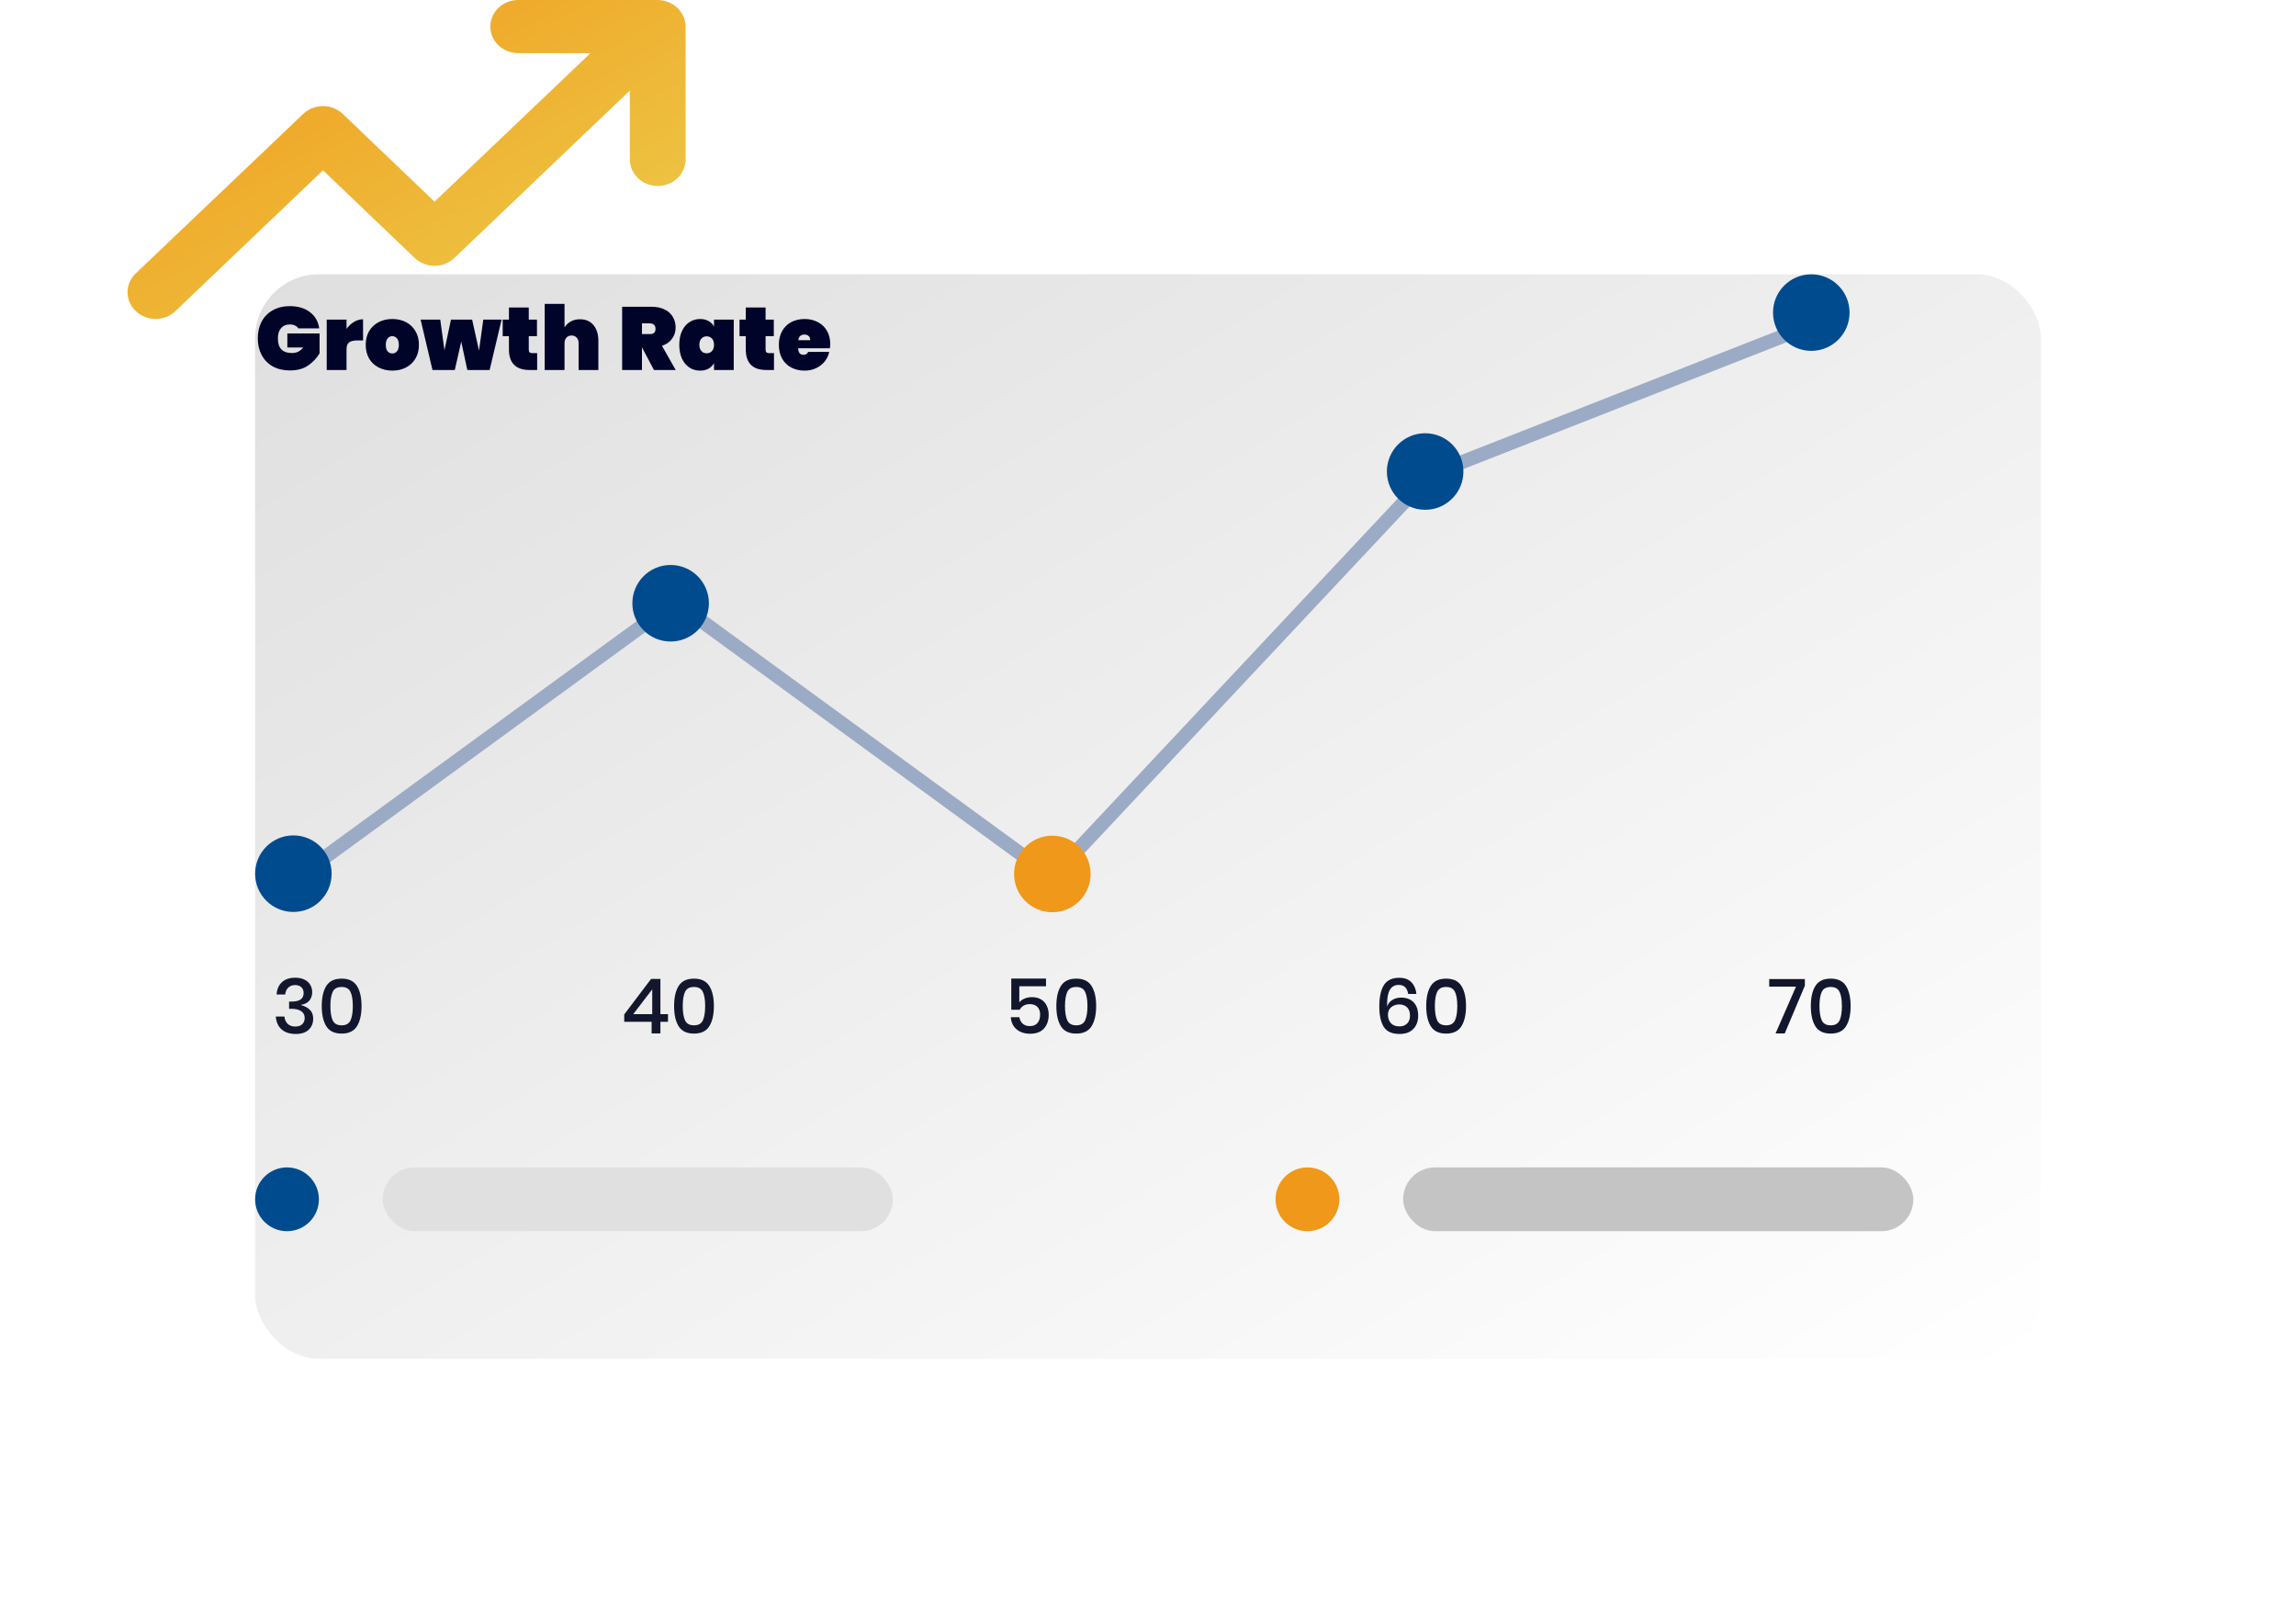 <svg width="360" height="253" viewBox="0 0 360 253" fill="none" xmlns="http://www.w3.org/2000/svg">
<path d="M107.15 2.582C106.706 1.564 105.857 0.756 104.788 0.333C104.262 0.12 103.698 0.007 103.126 0H81.258C80.098 0 78.985 0.439 78.165 1.22C77.345 2.001 76.884 3.06 76.884 4.165C76.884 5.269 77.345 6.328 78.165 7.11C78.985 7.891 80.098 8.329 81.258 8.329H92.586L68.136 31.61L53.747 17.866C53.34 17.476 52.856 17.166 52.324 16.955C51.791 16.743 51.219 16.634 50.642 16.634C50.064 16.634 49.492 16.743 48.959 16.955C48.426 17.166 47.943 17.476 47.536 17.866L21.294 42.854C20.884 43.242 20.558 43.702 20.336 44.21C20.114 44.717 20 45.261 20 45.811C20 46.361 20.114 46.905 20.336 47.413C20.558 47.92 20.884 48.381 21.294 48.768C21.7 49.158 22.184 49.468 22.717 49.68C23.25 49.891 23.822 50 24.399 50C24.977 50 25.548 49.891 26.081 49.68C26.614 49.468 27.098 49.158 27.504 48.768L50.642 26.695L65.031 40.439C65.438 40.829 65.921 41.139 66.454 41.35C66.987 41.562 67.559 41.671 68.136 41.671C68.714 41.671 69.285 41.562 69.819 41.35C70.351 41.139 70.835 40.829 71.242 40.439L98.752 14.201V24.988C98.752 26.093 99.213 27.152 100.034 27.933C100.854 28.714 101.966 29.153 103.126 29.153C104.286 29.153 105.399 28.714 106.219 27.933C107.039 27.152 107.5 26.093 107.5 24.988V4.165C107.493 3.62 107.374 3.083 107.15 2.582Z" fill="url(#paint0_linear)"/>
<g filter="url(#filter0_d)">
<rect x="30" y="33" width="280" height="170" rx="10" fill="url(#paint1_linear)"/>
</g>
<path d="M165.144 138.939L105.851 95.687L47.368 138.348L46.029 136.608L105.851 92.97L164.861 136.017L223.502 73.519L223.737 73.426L282.889 50.215L283.724 52.232L224.807 75.35L165.144 138.939Z" fill="#9BABC5"/>
<path d="M46 142.957C49.314 142.957 52 140.27 52 136.957C52 133.643 49.314 130.957 46 130.957C42.686 130.957 40 133.643 40 136.957C40 140.27 42.686 142.957 46 142.957Z" fill="#004B8D"/>
<path d="M105.15 100.565C108.464 100.565 111.15 97.879 111.15 94.565C111.15 91.251 108.464 88.565 105.15 88.565C101.837 88.565 99.15 91.251 99.15 94.565C99.15 97.879 101.837 100.565 105.15 100.565Z" fill="#004B8D"/>
<path d="M165 143C168.314 143 171 140.314 171 137C171 133.686 168.314 131 165 131C161.686 131 159 133.686 159 137C159 140.314 161.686 143 165 143Z" fill="#F09819"/>
<path d="M223.455 79.913C226.769 79.913 229.455 77.227 229.455 73.913C229.455 70.599 226.769 67.913 223.455 67.913C220.141 67.913 217.455 70.599 217.455 73.913C217.455 77.227 220.141 79.913 223.455 79.913Z" fill="#004B8D"/>
<path d="M284 55C287.314 55 290 52.314 290 49C290 45.686 287.314 43 284 43C280.686 43 278 45.686 278 49C278 52.314 280.686 55 284 55Z" fill="#004B8D"/>
<path d="M45.432 47.99C46.729 47.99 47.784 48.303 48.596 48.928C49.417 49.553 49.903 50.403 50.052 51.476H46.776C46.655 51.28 46.482 51.131 46.258 51.028C46.034 50.916 45.763 50.86 45.446 50.86C44.849 50.86 44.387 51.056 44.06 51.448C43.733 51.831 43.57 52.358 43.57 53.03C43.57 53.805 43.752 54.383 44.116 54.766C44.48 55.149 45.04 55.34 45.796 55.34C46.515 55.34 47.093 55.051 47.532 54.472H45.054V52.274H50.108V55.382C49.679 56.119 49.086 56.754 48.33 57.286C47.574 57.809 46.617 58.07 45.46 58.07C44.433 58.07 43.537 57.86 42.772 57.44C42.016 57.011 41.433 56.413 41.022 55.648C40.621 54.883 40.42 54.01 40.42 53.03C40.42 52.05 40.621 51.177 41.022 50.412C41.433 49.647 42.016 49.054 42.772 48.634C43.528 48.205 44.415 47.99 45.432 47.99ZM54.335 51.56C54.653 51.103 55.04 50.739 55.497 50.468C55.955 50.188 56.431 50.048 56.925 50.048V53.366H56.043C55.455 53.366 55.021 53.469 54.741 53.674C54.471 53.879 54.335 54.243 54.335 54.766V58H51.227V50.104H54.335V51.56ZM61.514 50.006C62.308 50.006 63.022 50.169 63.657 50.496C64.291 50.823 64.786 51.294 65.141 51.91C65.504 52.517 65.686 53.231 65.686 54.052C65.686 54.873 65.504 55.592 65.141 56.208C64.786 56.815 64.291 57.281 63.657 57.608C63.022 57.935 62.308 58.098 61.514 58.098C60.721 58.098 60.007 57.935 59.373 57.608C58.738 57.281 58.239 56.815 57.874 56.208C57.52 55.592 57.343 54.873 57.343 54.052C57.343 53.231 57.52 52.517 57.874 51.91C58.239 51.294 58.738 50.823 59.373 50.496C60.007 50.169 60.721 50.006 61.514 50.006ZM61.514 52.694C61.225 52.694 60.983 52.811 60.786 53.044C60.59 53.268 60.492 53.604 60.492 54.052C60.492 54.5 60.586 54.841 60.773 55.074C60.968 55.298 61.216 55.41 61.514 55.41C61.804 55.41 62.047 55.298 62.242 55.074C62.438 54.841 62.536 54.5 62.536 54.052C62.536 53.604 62.438 53.268 62.242 53.044C62.047 52.811 61.804 52.694 61.514 52.694ZM78.647 50.104L76.771 58H73.271L72.319 53.548L71.311 58H67.811L65.949 50.104H69.029L69.687 54.906L70.709 50.104H74.027L75.105 54.962L75.777 50.104H78.647ZM84.223 55.354V58H83.047C80.882 58 79.799 56.922 79.799 54.766V52.694H78.819V50.104H79.799V48.2H82.907V50.104H84.195V52.694H82.907V54.822C82.907 55.009 82.949 55.144 83.033 55.228C83.127 55.312 83.276 55.354 83.481 55.354H84.223ZM90.937 50.048C91.842 50.048 92.547 50.351 93.051 50.958C93.564 51.565 93.821 52.386 93.821 53.422V58H90.727V53.814C90.727 53.441 90.624 53.147 90.419 52.932C90.223 52.708 89.957 52.596 89.621 52.596C89.276 52.596 89.005 52.708 88.809 52.932C88.613 53.147 88.515 53.441 88.515 53.814V58H85.407V47.64H88.515V51.308C88.758 50.935 89.08 50.631 89.481 50.398C89.892 50.165 90.377 50.048 90.937 50.048ZM102.532 58L100.656 54.444V58H97.548V48.088H102.168C102.97 48.088 103.656 48.233 104.226 48.522C104.795 48.802 105.22 49.189 105.5 49.684C105.789 50.169 105.934 50.72 105.934 51.336C105.934 51.999 105.747 52.587 105.374 53.1C105.01 53.613 104.482 53.982 103.792 54.206L105.948 58H102.532ZM100.656 52.372H101.888C102.186 52.372 102.41 52.307 102.56 52.176C102.709 52.036 102.784 51.821 102.784 51.532C102.784 51.271 102.704 51.065 102.546 50.916C102.396 50.767 102.177 50.692 101.888 50.692H100.656V52.372ZM109.769 50.006C110.282 50.006 110.725 50.113 111.099 50.328C111.472 50.533 111.757 50.818 111.953 51.182V50.104H115.047V58H111.953V56.922C111.757 57.286 111.472 57.575 111.099 57.79C110.725 57.995 110.282 58.098 109.769 58.098C109.153 58.098 108.597 57.939 108.103 57.622C107.608 57.295 107.216 56.829 106.927 56.222C106.647 55.606 106.507 54.883 106.507 54.052C106.507 53.221 106.647 52.503 106.927 51.896C107.216 51.28 107.608 50.813 108.103 50.496C108.597 50.169 109.153 50.006 109.769 50.006ZM110.805 52.722C110.469 52.722 110.193 52.839 109.979 53.072C109.764 53.305 109.657 53.632 109.657 54.052C109.657 54.472 109.764 54.799 109.979 55.032C110.193 55.265 110.469 55.382 110.805 55.382C111.141 55.382 111.416 55.265 111.631 55.032C111.845 54.799 111.953 54.472 111.953 54.052C111.953 53.632 111.845 53.305 111.631 53.072C111.416 52.839 111.141 52.722 110.805 52.722ZM121.356 55.354V58H120.18C118.015 58 116.932 56.922 116.932 54.766V52.694H115.952V50.104H116.932V48.2H120.04V50.104H121.328V52.694H120.04V54.822C120.04 55.009 120.082 55.144 120.166 55.228C120.26 55.312 120.409 55.354 120.614 55.354H121.356ZM130.184 53.982C130.184 54.178 130.161 54.383 130.114 54.598H125.144C125.172 54.99 125.261 55.261 125.41 55.41C125.559 55.55 125.755 55.62 125.998 55.62C126.334 55.62 126.577 55.466 126.726 55.158H130.016C129.904 55.718 129.666 56.222 129.302 56.67C128.947 57.109 128.495 57.459 127.944 57.72C127.403 57.972 126.805 58.098 126.152 58.098C125.368 58.098 124.668 57.935 124.052 57.608C123.445 57.281 122.969 56.815 122.624 56.208C122.288 55.592 122.12 54.873 122.12 54.052C122.12 53.231 122.288 52.517 122.624 51.91C122.969 51.294 123.445 50.823 124.052 50.496C124.668 50.169 125.368 50.006 126.152 50.006C126.936 50.006 127.631 50.169 128.238 50.496C128.854 50.813 129.33 51.271 129.666 51.868C130.011 52.465 130.184 53.17 130.184 53.982ZM127.034 53.324C127.034 53.025 126.95 52.806 126.782 52.666C126.614 52.517 126.404 52.442 126.152 52.442C125.583 52.442 125.256 52.736 125.172 53.324H127.034Z" fill="#000428"/>
<path d="M45 193C47.761 193 50 190.761 50 188C50 185.239 47.761 183 45 183C42.239 183 40 185.239 40 188C40 190.761 42.239 193 45 193Z" fill="#004B8D"/>
<path d="M205 193C207.761 193 210 190.761 210 188C210 185.239 207.761 183 205 183C202.239 183 200 185.239 200 188C200 190.761 202.239 193 205 193Z" fill="#F09819"/>
<path d="M46.299 153.264C46.859 153.264 47.339 153.364 47.739 153.564C48.139 153.756 48.439 154.024 48.639 154.368C48.847 154.712 48.951 155.096 48.951 155.52C48.951 156.056 48.799 156.504 48.495 156.864C48.199 157.216 47.779 157.428 47.235 157.5V157.56C47.819 157.728 48.275 157.98 48.603 158.316C48.939 158.644 49.107 159.1 49.107 159.684C49.107 160.396 48.871 160.976 48.399 161.424C47.927 161.864 47.251 162.084 46.371 162.084C45.467 162.084 44.739 161.856 44.187 161.4C43.635 160.936 43.319 160.252 43.239 159.348H44.595C44.643 159.828 44.815 160.212 45.111 160.5C45.407 160.78 45.807 160.92 46.311 160.92C46.783 160.92 47.143 160.796 47.391 160.548C47.647 160.3 47.775 159.98 47.775 159.588C47.775 159.116 47.591 158.756 47.223 158.508C46.863 158.26 46.339 158.136 45.651 158.136H45.327V157.008H45.651C46.955 157.024 47.607 156.58 47.607 155.676C47.607 155.284 47.487 154.976 47.247 154.752C47.007 154.528 46.679 154.416 46.263 154.416C45.847 154.416 45.499 154.544 45.219 154.8C44.939 155.048 44.771 155.412 44.715 155.892H43.371C43.427 155.06 43.707 154.416 44.211 153.96C44.715 153.496 45.411 153.264 46.299 153.264ZM50.448 157.704C50.448 159.056 50.688 160.116 51.168 160.884C51.648 161.644 52.448 162.024 53.568 162.024C54.688 162.024 55.488 161.64 55.968 160.872C56.448 160.104 56.688 159.048 56.688 157.704C56.688 156.368 56.448 155.32 55.968 154.56C55.488 153.792 54.688 153.408 53.568 153.408C52.448 153.408 51.648 153.788 51.168 154.548C50.688 155.308 50.448 156.36 50.448 157.704ZM55.32 157.704C55.32 158.68 55.2 159.428 54.96 159.948C54.72 160.468 54.256 160.728 53.568 160.728C52.872 160.728 52.404 160.468 52.164 159.948C51.924 159.428 51.804 158.68 51.804 157.704C51.804 156.736 51.924 155.996 52.164 155.484C52.404 154.972 52.872 154.716 53.568 154.716C54.256 154.716 54.72 154.976 54.96 155.496C55.2 156.008 55.32 156.744 55.32 157.704Z" fill="#13172D"/>
<path d="M97.873 160.176V159.024L102.085 153.456H103.549V158.976H104.737V160.176H103.549V162H102.169V160.176H97.873ZM102.265 155.088L99.289 158.976H102.265V155.088ZM105.694 157.704C105.694 159.056 105.934 160.116 106.414 160.884C106.894 161.644 107.694 162.024 108.814 162.024C109.934 162.024 110.734 161.64 111.214 160.872C111.694 160.104 111.934 159.048 111.934 157.704C111.934 156.368 111.694 155.32 111.214 154.56C110.734 153.792 109.934 153.408 108.814 153.408C107.694 153.408 106.894 153.788 106.414 154.548C105.934 155.308 105.694 156.36 105.694 157.704ZM110.566 157.704C110.566 158.68 110.446 159.428 110.206 159.948C109.966 160.468 109.502 160.728 108.814 160.728C108.118 160.728 107.65 160.468 107.41 159.948C107.17 159.428 107.05 158.68 107.05 157.704C107.05 156.736 107.17 155.996 107.41 155.484C107.65 154.972 108.118 154.716 108.814 154.716C109.502 154.716 109.966 154.976 110.206 155.496C110.446 156.008 110.566 156.744 110.566 157.704Z" fill="#13172D"/>
<path d="M164.01 154.608H159.822V157.128C160.014 156.88 160.286 156.684 160.638 156.54C160.99 156.388 161.378 156.312 161.802 156.312C162.394 156.312 162.886 156.44 163.278 156.696C163.67 156.944 163.958 157.276 164.142 157.692C164.334 158.108 164.43 158.568 164.43 159.072C164.43 159.96 164.182 160.68 163.686 161.232C163.19 161.776 162.47 162.048 161.526 162.048C160.638 162.048 159.922 161.812 159.378 161.34C158.834 160.868 158.538 160.24 158.49 159.456H159.834C159.906 159.888 160.082 160.228 160.362 160.476C160.65 160.724 161.014 160.848 161.454 160.848C161.998 160.848 162.406 160.684 162.678 160.356C162.95 160.028 163.086 159.592 163.086 159.048C163.086 158.536 162.946 158.136 162.666 157.848C162.386 157.552 161.986 157.404 161.466 157.404C161.098 157.404 160.774 157.484 160.494 157.644C160.222 157.804 160.022 158.016 159.894 158.28H158.562V153.396H164.01V154.608ZM165.63 157.704C165.63 159.056 165.87 160.116 166.35 160.884C166.83 161.644 167.63 162.024 168.75 162.024C169.87 162.024 170.67 161.64 171.15 160.872C171.63 160.104 171.87 159.048 171.87 157.704C171.87 156.368 171.63 155.32 171.15 154.56C170.67 153.792 169.87 153.408 168.75 153.408C167.63 153.408 166.83 153.788 166.35 154.548C165.87 155.308 165.63 156.36 165.63 157.704ZM170.502 157.704C170.502 158.68 170.382 159.428 170.142 159.948C169.902 160.468 169.438 160.728 168.75 160.728C168.054 160.728 167.586 160.468 167.346 159.948C167.106 159.428 166.986 158.68 166.986 157.704C166.986 156.736 167.106 155.996 167.346 155.484C167.586 154.972 168.054 154.716 168.75 154.716C169.438 154.716 169.902 154.976 170.142 155.496C170.382 156.008 170.502 156.744 170.502 157.704Z" fill="#13172D"/>
<path d="M220.791 155.808C220.647 154.864 220.155 154.392 219.315 154.392C218.707 154.392 218.251 154.636 217.947 155.124C217.643 155.604 217.491 156.36 217.491 157.392L217.503 157.8C217.623 157.368 217.883 157.024 218.283 156.768C218.683 156.512 219.155 156.384 219.699 156.384C220.531 156.384 221.183 156.632 221.655 157.128C222.127 157.624 222.363 158.324 222.363 159.228C222.363 159.772 222.255 160.26 222.039 160.692C221.823 161.116 221.499 161.456 221.067 161.712C220.635 161.96 220.103 162.084 219.471 162.084C218.247 162.084 217.407 161.704 216.951 160.944C216.495 160.184 216.267 159.14 216.267 157.812C216.267 156.292 216.511 155.156 216.999 154.404C217.487 153.652 218.287 153.276 219.399 153.276C220.231 153.276 220.867 153.512 221.307 153.984C221.755 154.456 222.015 155.064 222.087 155.808H220.791ZM217.623 159.072C217.623 159.592 217.775 160.028 218.079 160.38C218.383 160.724 218.831 160.896 219.423 160.896C219.927 160.896 220.327 160.748 220.623 160.452C220.927 160.156 221.079 159.744 221.079 159.216C221.079 158.648 220.927 158.212 220.623 157.908C220.319 157.604 219.907 157.452 219.387 157.452C218.915 157.452 218.503 157.592 218.151 157.872C217.799 158.152 217.623 158.552 217.623 159.072ZM223.624 157.704C223.624 159.056 223.864 160.116 224.344 160.884C224.824 161.644 225.624 162.024 226.744 162.024C227.864 162.024 228.664 161.64 229.144 160.872C229.624 160.104 229.864 159.048 229.864 157.704C229.864 156.368 229.624 155.32 229.144 154.56C228.664 153.792 227.864 153.408 226.744 153.408C225.624 153.408 224.824 153.788 224.344 154.548C223.864 155.308 223.624 156.36 223.624 157.704ZM228.496 157.704C228.496 158.68 228.376 159.428 228.136 159.948C227.896 160.468 227.432 160.728 226.744 160.728C226.048 160.728 225.58 160.468 225.34 159.948C225.1 159.428 224.98 158.68 224.98 157.704C224.98 156.736 225.1 155.996 225.34 155.484C225.58 154.972 226.048 154.716 226.744 154.716C227.432 154.716 227.896 154.976 228.136 155.496C228.376 156.008 228.496 156.744 228.496 157.704Z" fill="#13172D"/>
<path d="M282.993 154.512L279.837 162H278.397L281.601 154.668H277.401V153.48H282.993V154.512ZM283.927 157.704C283.927 159.056 284.167 160.116 284.647 160.884C285.127 161.644 285.927 162.024 287.047 162.024C288.167 162.024 288.967 161.64 289.447 160.872C289.927 160.104 290.167 159.048 290.167 157.704C290.167 156.368 289.927 155.32 289.447 154.56C288.967 153.792 288.167 153.408 287.047 153.408C285.927 153.408 285.127 153.788 284.647 154.548C284.167 155.308 283.927 156.36 283.927 157.704ZM288.799 157.704C288.799 158.68 288.679 159.428 288.439 159.948C288.199 160.468 287.735 160.728 287.047 160.728C286.351 160.728 285.883 160.468 285.643 159.948C285.403 159.428 285.283 158.68 285.283 157.704C285.283 156.736 285.403 155.996 285.643 155.484C285.883 154.972 286.351 154.716 287.047 154.716C287.735 154.716 288.199 154.976 288.439 155.496C288.679 156.008 288.799 156.744 288.799 157.704Z" fill="#13172D"/>
<rect x="60" y="183" width="80" height="10" rx="5" fill="#E0E0E0"/>
<rect x="220" y="183" width="80" height="10" rx="5" fill="#C4C4C4"/>
<defs>
<filter id="filter0_d" x="0" y="3" width="360" height="250" filterUnits="userSpaceOnUse" color-interpolation-filters="sRGB">
<feFlood flood-opacity="0" result="BackgroundImageFix"/>
<feColorMatrix in="SourceAlpha" type="matrix" values="0 0 0 0 0 0 0 0 0 0 0 0 0 0 0 0 0 0 127 0" result="hardAlpha"/>
<feOffset dx="10" dy="10"/>
<feGaussianBlur stdDeviation="20"/>
<feComposite in2="hardAlpha" operator="out"/>
<feColorMatrix type="matrix" values="0 0 0 0 0.075 0 0 0 0 0.09 0 0 0 0 0.176 0 0 0 0.4 0"/>
<feBlend mode="normal" in2="BackgroundImageFix" result="effect1_dropShadow"/>
<feBlend mode="normal" in="SourceGraphic" in2="effect1_dropShadow" result="shape"/>
</filter>
<linearGradient id="paint0_linear" x1="107.5" y1="50" x2="64.423" y2="-25.385" gradientUnits="userSpaceOnUse">
<stop stop-color="#EDCE4D"/>
<stop offset="1" stop-color="#F09819"/>
</linearGradient>
<linearGradient id="paint1_linear" x1="30" y1="33" x2="180.829" y2="281.425" gradientUnits="userSpaceOnUse">
<stop stop-color="#DFDFDF"/>
<stop offset="1" stop-color="white"/>
</linearGradient>
</defs>
</svg>
